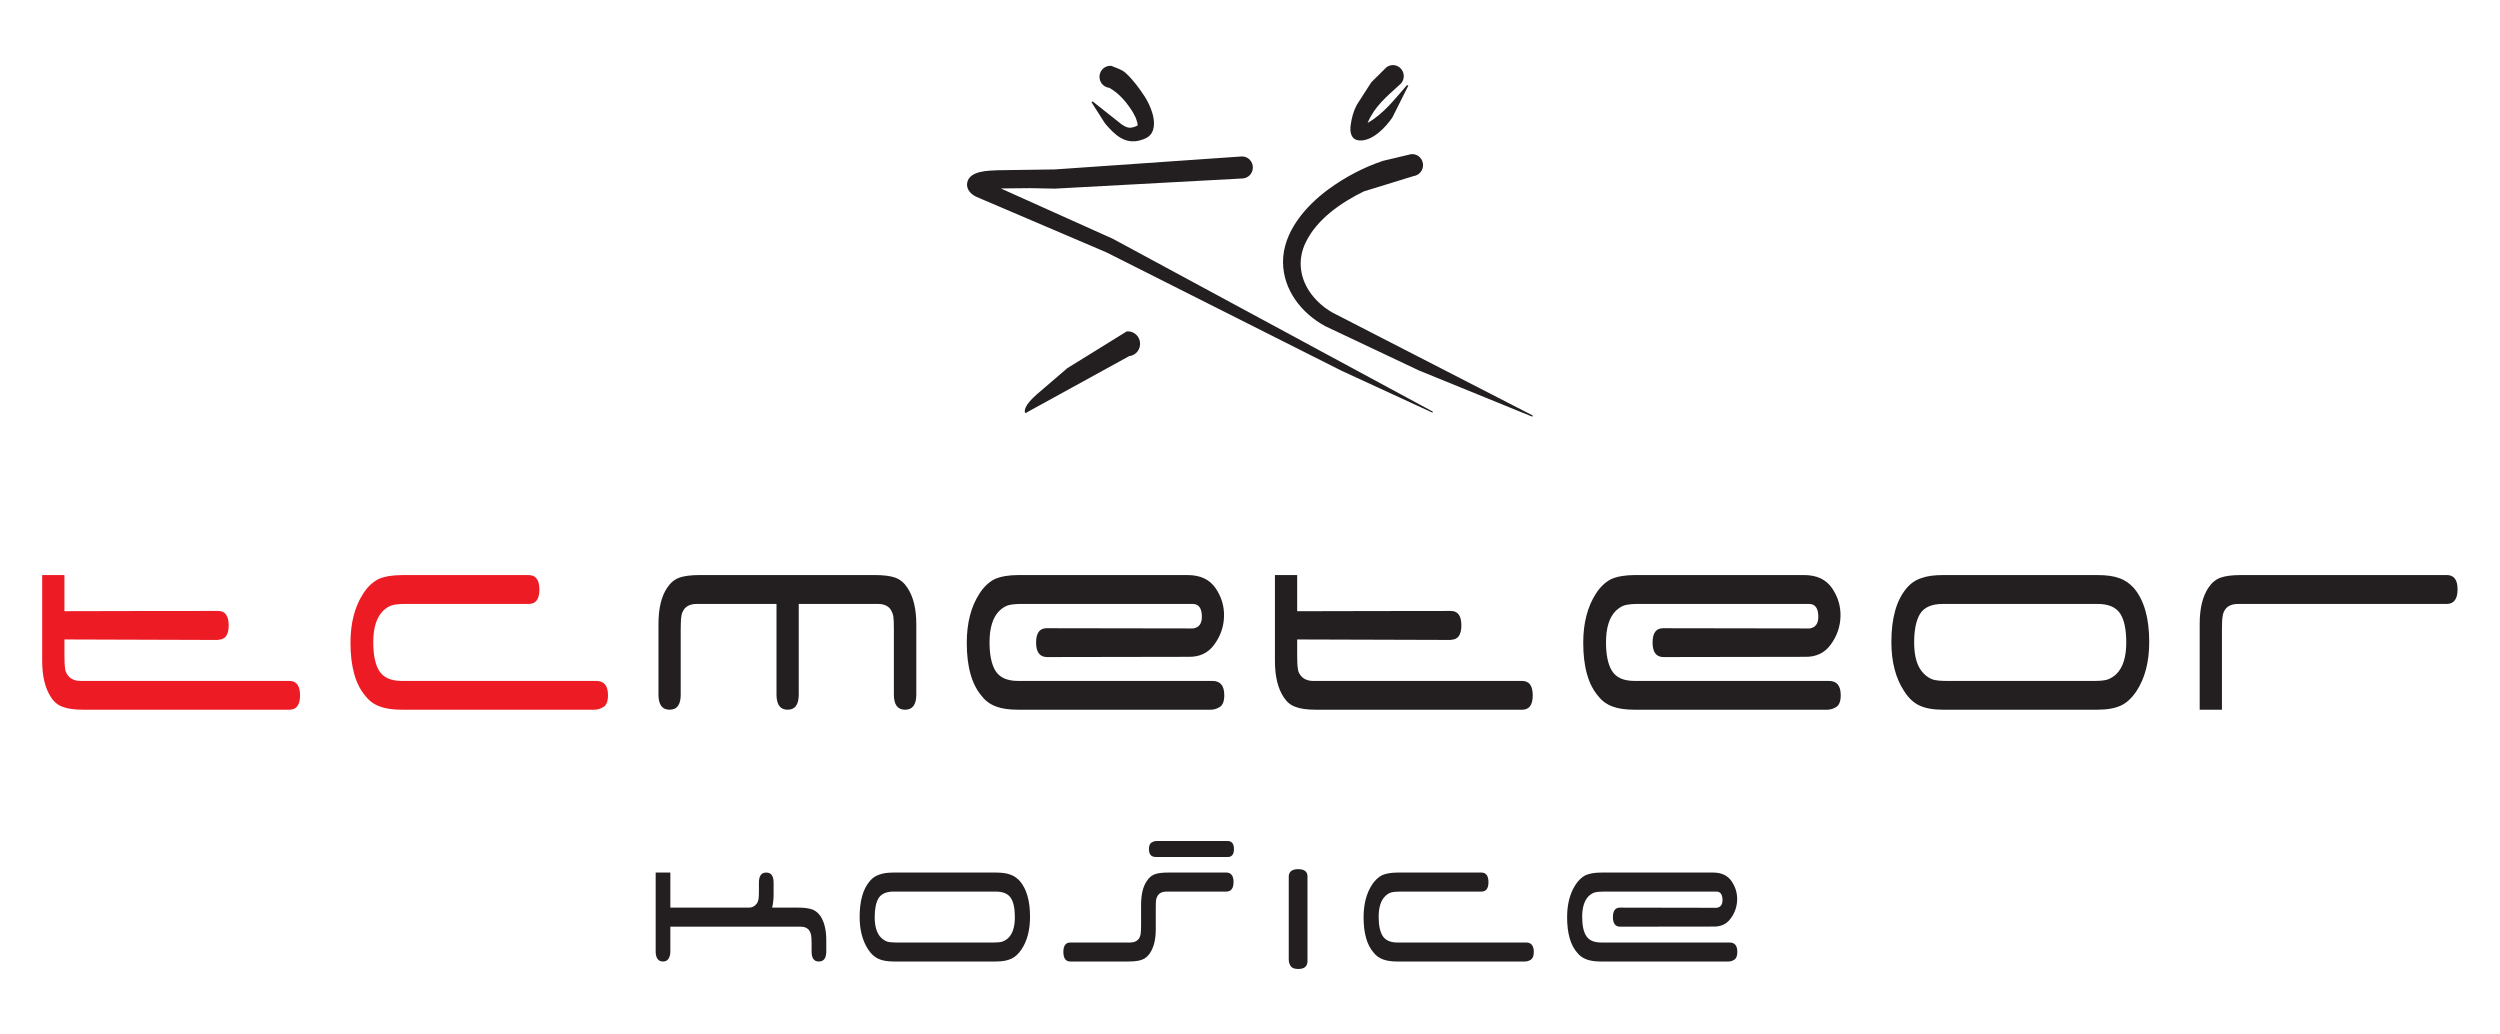 <?xml version="1.0" encoding="UTF-8" standalone="no"?>
<svg
   version="1.1"
   width="292.465pt"
   height="121pt"
   viewBox="0 0 292.465 121"
   id="svg195"
   sodipodi:docname="TC Meteor KE - Logo.svg"
   inkscape:version="1.2.1 (9c6d41e410, 2022-07-14)"
   xmlns:inkscape="http://www.inkscape.org/namespaces/inkscape"
   xmlns:sodipodi="http://sodipodi.sourceforge.net/DTD/sodipodi-0.dtd"
   xmlns="http://www.w3.org/2000/svg"
   xmlns:svg="http://www.w3.org/2000/svg">
  <sodipodi:namedview
     id="namedview197"
     pagecolor="#ffffff"
     bordercolor="#000000"
     borderopacity="0.25"
     inkscape:showpageshadow="2"
     inkscape:pageopacity="0.0"
     inkscape:pagecheckerboard="0"
     inkscape:deskcolor="#d1d1d1"
     inkscape:document-units="pt"
     showgrid="false"
     inkscape:zoom="2.3547881"
     inkscape:cx="160.73633"
     inkscape:cy="155.21566"
     inkscape:window-width="1920"
     inkscape:window-height="1051"
     inkscape:window-x="-9"
     inkscape:window-y="-9"
     inkscape:window-maximized="1"
     inkscape:current-layer="svg195" />
  <defs
     id="defs186">
    <clipPath
       id="clip_0">
      <path
         transform="matrix(1,0,0,-1,0,283.465)"
         d="M 0,283.465 H 283.465 V 0 H 0 Z"
         id="path183" />
    </clipPath>
  </defs>
  <g
     id="layer_1"
     data-name=""
     transform="matrix(1.401,0,0,1.401,-52.35,-138.083)"
     style="stroke-width:0.714">
    <g
       clip-path="url(#clip_0)"
       id="g192"
       style="stroke-width:0.714">
      <path
         transform="matrix(1,0,0,-1,55.032,155.419)"
         d="M 0,0 V 0 H 6.5 C 7.093,0 7.388,-0.4 7.388,-1.208 7.388,-2.001 7.093,-2.404 6.5,-2.404 H 0.442 0 -3.428 -10.686 c -0.771,0 -1.346,0.082 -1.727,0.235 -0.403,0.132 -0.732,0.4 -0.988,0.799 -0.493,0.735 -0.743,1.75 -0.743,3.05 v 7.157 h 1.858 V 5.824 c 1.659,0 3.794,0.006 6.411,0.014 2.622,0.005 4.762,0.005 6.421,0.005 0.588,0 0.883,-0.4 0.883,-1.207 0,-0.781 -0.279,-1.18 -0.841,-1.193 V 3.421 H 0.546 L -12.286,3.462 V 2.173 c 0,-0.572 0.021,-0.953 0.058,-1.133 0.016,-0.214 0.093,-0.401 0.226,-0.567 C -11.774,0.159 -11.412,0 -10.929,0 h 2.18 3.963 2.767 -1.409 z m 19.019,0 h 3.413 -1.105 3.27 4.599 2.893 c 0.676,0.013 1.013,-0.381 1.013,-1.189 0,-0.499 -0.122,-0.82 -0.366,-0.98 -0.238,-0.153 -0.501,-0.235 -0.774,-0.235 h -9.53 -3.413 -0.445 -2.657 c -0.77,0 -1.381,0.086 -1.829,0.254 -0.506,0.181 -0.911,0.468 -1.213,0.861 -0.849,0.967 -1.275,2.455 -1.275,4.477 0,1.643 0.353,3.009 1.06,4.103 0.36,0.562 0.789,0.966 1.282,1.215 0.499,0.218 1.156,0.331 1.975,0.331 h 10.574 0.043 c 0.561,-0.026 0.84,-0.431 0.84,-1.212 0,-0.793 -0.295,-1.196 -0.883,-1.196 H 26.417 26.358 16.176 C 15.699,6.429 15.328,6.391 15.058,6.316 14.811,6.238 14.565,6.083 14.332,5.862 13.775,5.316 13.502,4.437 13.502,3.229 13.502,2.173 13.669,1.374 14,0.839 14.35,0.278 14.981,0 15.887,0"
         fill="#ed1c24"
         id="path188"
         style="stroke-width:0.594" />
      <path
         transform="matrix(1,0,0,-1,108.294,148.99)"
         d="m 0,0 h -2.114 -2.117 0.567 -0.567 V -7.523 -7.55 -7.564 c 0,-0.848 -0.308,-1.269 -0.928,-1.269 -0.618,0 -0.93,0.421 -0.93,1.269 V 0 h -0.619 0.619 -2.3 -2.226 -0.933 -0.828 -0.356 c -0.493,0 -0.855,-0.146 -1.073,-0.446 -0.132,-0.194 -0.209,-0.394 -0.225,-0.589 -0.039,-0.178 -0.058,-0.55 -0.058,-1.112 v -1.31 -2.368 -1.719 c 0.01,-0.862 -0.302,-1.289 -0.93,-1.289 -0.62,0 -0.927,0.421 -0.927,1.269 v 0.014 0.006 5.865 c 0,1.32 0.248,2.333 0.739,3.048 0.26,0.394 0.588,0.667 0.991,0.821 0.4,0.146 0.978,0.221 1.727,0.221 h 0.94 6.318 0.1 6.317 0.94 C 2.858,2.411 3.434,2.336 3.845,2.19 4.245,2.036 4.571,1.763 4.83,1.369 5.331,0.628 5.585,-0.387 5.585,-1.679 V -7.544 -7.55 -7.564 c 0,-0.848 -0.31,-1.269 -0.94,-1.269 -0.62,0 -0.933,0.421 -0.933,1.269 v 0.014 0.006 1.719 2.368 1.31 c 0,0.545 -0.013,0.924 -0.045,1.112 C 3.625,-0.812 3.542,-0.621 3.429,-0.446 3.211,-0.146 2.854,0 2.371,0 H 1.993 1.171 Z m 45.928,43.338 c -1.044,-0.954 -2.077,-1.796 -2.642,-3.135 l -0.01,-0.033 c 1.33,0.748 2.289,2.017 3.282,3.152 l 0.114,-0.038 -1.337,-2.668 c -0.557,-0.815 -1.672,-2.006 -2.774,-1.911 -0.705,0.058 -0.787,0.747 -0.702,1.306 0.09,0.605 0.224,1.115 0.506,1.661 l 1.216,1.89 1.263,1.251 c 0.398,0.304 0.965,0.221 1.264,-0.187 0.3,-0.405 0.221,-0.983 -0.18,-1.288 m 18.903,-71.609 h 2.257 -0.731 2.162 3.038 1.914 c 0.446,0.009 0.67,-0.251 0.67,-0.785 0,-0.33 -0.082,-0.54 -0.244,-0.648 -0.156,-0.103 -0.331,-0.154 -0.511,-0.154 h -6.298 -2.257 -0.302 -1.746 c -0.509,0 -0.911,0.057 -1.209,0.168 -0.334,0.121 -0.604,0.31 -0.803,0.569 -0.559,0.64 -0.842,1.621 -0.842,2.96 0,1.082 0.233,1.987 0.699,2.708 0.241,0.372 0.524,0.641 0.848,0.805 0.331,0.143 0.764,0.218 1.307,0.218 h 1.51 2.718 2.759 0.028 2.322 c 0.699,0 1.211,-0.239 1.539,-0.718 0.326,-0.475 0.485,-1.001 0.469,-1.563 -0.015,-0.56 -0.193,-1.081 -0.536,-1.547 -0.339,-0.472 -0.823,-0.7 -1.444,-0.681 L 64.34,-26.95 h -0.031 c -0.368,0.025 -0.555,0.292 -0.555,0.799 0,0.525 0.197,0.792 0.586,0.792 h 0.037 0.05 l 7.994,-0.014 c 0.34,0.046 0.501,0.287 0.483,0.707 -0.019,0.421 -0.183,0.638 -0.49,0.646 h -2.56 -0.048 -0.036 -0.048 -0.037 -0.408 -2.266 1.256 -1.113 -1.91 -1.111 -1.181 c -0.312,0 -0.559,-0.027 -0.737,-0.076 -0.165,-0.053 -0.325,-0.153 -0.479,-0.299 -0.368,-0.359 -0.549,-0.943 -0.549,-1.739 0,-0.697 0.109,-1.229 0.332,-1.58 0.23,-0.372 0.646,-0.557 1.245,-0.557 z m -16.993,0 h 2.255 -0.731 2.162 3.04 1.912 c 0.447,0.009 0.671,-0.251 0.671,-0.785 0,-0.33 -0.082,-0.54 -0.244,-0.648 -0.157,-0.103 -0.331,-0.154 -0.514,-0.154 h -6.296 -2.255 -0.294 -1.756 c -0.509,0 -0.912,0.057 -1.208,0.168 -0.336,0.121 -0.602,0.31 -0.803,0.569 -0.562,0.64 -0.843,1.621 -0.843,2.96 0,1.082 0.233,1.987 0.699,2.708 0.242,0.372 0.526,0.641 0.851,0.805 0.326,0.143 0.764,0.218 1.304,0.218 h 6.986 0.03 c 0.37,-0.016 0.557,-0.285 0.557,-0.802 0,-0.524 -0.196,-0.788 -0.587,-0.788 h -0.047 -0.04 -6.729 c -0.316,0 -0.559,-0.027 -0.737,-0.076 -0.165,-0.053 -0.326,-0.153 -0.479,-0.299 -0.367,-0.359 -0.549,-0.943 -0.549,-1.739 0,-0.697 0.111,-1.229 0.328,-1.58 0.23,-0.372 0.649,-0.557 1.249,-0.557 z m -11.152,5.526 v 0.008 0.022 c 0.03,0.375 0.292,0.569 0.787,0.569 0.501,0 0.761,-0.194 0.777,-0.569 v -7.095 c 0,-0.447 -0.251,-0.672 -0.777,-0.672 -0.307,0 -0.521,0.081 -0.628,0.241 -0.1,0.162 -0.159,0.334 -0.159,0.521 z m -5.084,2.949 h 0.008 0.015 c 0.324,-0.022 0.485,-0.246 0.485,-0.673 0,-0.424 -0.161,-0.648 -0.485,-0.661 h -6.041 c -0.381,0 -0.572,0.213 -0.572,0.661 0,0.265 0.067,0.449 0.204,0.537 0.136,0.087 0.283,0.136 0.44,0.136 z m -0.101,-2.634 v 0 h 0.029 c 0.368,-0.035 0.546,-0.299 0.546,-0.787 0,-0.536 -0.206,-0.803 -0.62,-0.803 h -0.252 -0.307 0.548 0.003 0.008 -1.338 -1.606 -1.383 -0.66 c -0.323,0 -0.553,-0.097 -0.699,-0.294 -0.082,-0.116 -0.135,-0.246 -0.161,-0.39 -0.019,-0.129 -0.027,-0.375 -0.027,-0.736 v -1.734 c 0,-0.831 -0.162,-1.496 -0.493,-1.998 -0.185,-0.267 -0.406,-0.443 -0.649,-0.532 -0.265,-0.103 -0.647,-0.154 -1.142,-0.154 h -4.224 -0.62 -0.01 c -0.382,0 -0.578,0.268 -0.578,0.802 0,0.524 0.198,0.785 0.588,0.785 h 0.013 0.032 0.254 0.321 -0.564 -0.011 1.307 1.597 1.384 0.667 c 0.323,0 0.559,0.105 0.711,0.314 0.07,0.092 0.118,0.216 0.15,0.373 0.027,0.191 0.04,0.437 0.04,0.753 v 0.848 0.854 c 0,0.871 0.162,1.541 0.49,2.01 0.17,0.263 0.387,0.444 0.653,0.547 0.264,0.096 0.641,0.142 1.13,0.142 h 4.269 z M 10.55,-29.858 H 5.375 3.707 c -0.549,0 -0.986,0.078 -1.307,0.235 -0.317,0.143 -0.604,0.408 -0.85,0.796 -0.464,0.716 -0.696,1.618 -0.696,2.703 0,1.323 0.28,2.315 0.842,2.973 0.217,0.262 0.485,0.449 0.8,0.549 0.297,0.116 0.702,0.172 1.211,0.172 h 1.668 2.54 0.098 2.537 1.67 c 0.514,0 0.92,-0.056 1.218,-0.172 0.298,-0.1 0.565,-0.287 0.803,-0.549 0.562,-0.667 0.841,-1.655 0.841,-2.973 0,-1.085 -0.231,-1.987 -0.697,-2.703 -0.265,-0.391 -0.551,-0.662 -0.859,-0.796 -0.32,-0.157 -0.758,-0.235 -1.306,-0.235 z M 5.375,-24.02 H 3.686 c -0.6,0 -1.016,-0.181 -1.246,-0.542 -0.22,-0.362 -0.329,-0.892 -0.329,-1.589 0,-0.799 0.181,-1.379 0.549,-1.731 0.146,-0.145 0.308,-0.245 0.48,-0.31 0.174,-0.055 0.422,-0.079 0.736,-0.079 h 1.499 5.175 1.513 c 0.313,0 0.554,0.024 0.724,0.079 0.169,0.065 0.337,0.165 0.49,0.31 0.361,0.36 0.538,0.938 0.538,1.731 0,0.713 -0.109,1.246 -0.329,1.589 -0.236,0.361 -0.654,0.542 -1.248,0.542 H 10.55 Z m 16.328,67.115 c 0.821,-0.45 1.475,-1.245 1.971,-2.044 l 0.236,-0.46 0.135,-0.41 0.024,-0.227 -0.154,-0.072 C 23.436,39.688 23.2,39.728 22.728,40.047 l -2.424,1.919 -0.088,-0.075 1.129,-1.769 c 0.811,-0.955 1.648,-1.756 2.921,-1.413 0.394,0.103 0.836,0.297 1.019,0.695 0.423,0.905 -0.154,2.241 -0.647,2.994 -0.46,0.7 -0.962,1.383 -1.576,1.942 -0.332,0.302 -0.782,0.412 -1.192,0.591 -0.495,0.047 -0.938,-0.324 -0.984,-0.832 -0.047,-0.505 0.319,-0.955 0.817,-1.004 M 23.356,20.69 14.92,16.054 14.761,15.957 h -0.098 c -0.151,0.543 0.678,1.255 0.978,1.538 l 2.556,2.193 4.955,3.067 c 0.559,0.057 1.06,-0.359 1.115,-0.928 0.056,-0.573 -0.352,-1.08 -0.911,-1.137 m 23.748,15.036 -4.154,-1.28 c -1.878,-0.927 -3.895,-2.287 -4.852,-4.262 -0.718,-1.482 -0.485,-3.067 0.509,-4.36 0.467,-0.608 1.055,-1.108 1.715,-1.488 l 16.734,-8.598 -0.031,-0.103 -9.46,3.856 -7.839,3.707 c -1.951,1.057 -3.509,3.003 -3.519,5.347 -0.011,2.509 1.9,4.685 3.764,6.058 1.4,1.028 2.952,1.85 4.59,2.397 l 2.329,0.554 c 0.495,0.061 0.943,-0.3 1.004,-0.804 0.059,-0.503 -0.294,-0.963 -0.79,-1.024 M 32.784,35.525 17.151,34.678 15.084,34.719 12.641,34.694 21.997,30.49 48.72,16.057 48.684,15.973 41.08,19.478 21.47,29.353 10.601,33.995 c -0.464,0.21 -0.88,0.653 -0.76,1.204 0.212,0.996 1.796,0.972 2.503,1.015 l 4.807,0.068 15.633,1.086 c 0.501,0 0.904,-0.411 0.904,-0.924 0,-0.505 -0.403,-0.919 -0.904,-0.919 m -48.962,-64.621 v 0.075 6.591 h 1.226 v -2.929 h 0.62 0.294 2.266 3.401 c 0.25,0.003 0.456,0.113 0.621,0.321 0.08,0.1 0.129,0.232 0.161,0.386 0.022,0.13 0.032,0.375 0.032,0.737 v 0.633 0.008 0.005 c 0,0.559 0.202,0.839 0.612,0.839 0.408,0 0.615,-0.28 0.615,-0.839 v -0.005 -0.008 -0.946 c 0,-0.442 -0.042,-0.823 -0.124,-1.131 h 2.236 c 0.459,0 0.843,-0.054 1.142,-0.16 0.254,-0.102 0.471,-0.283 0.654,-0.542 0.326,-0.491 0.49,-1.161 0.49,-2.015 v -0.931 -0.003 -0.011 c 0,-0.559 -0.212,-0.837 -0.623,-0.837 -0.403,0 -0.603,0.278 -0.603,0.837 v 0.011 0.003 0.621 c 0,0.319 -0.013,0.564 -0.041,0.737 -0.029,0.146 -0.081,0.273 -0.158,0.389 -0.148,0.207 -0.387,0.31 -0.697,0.31 h -10.898 v -2.146 c -0.04,-0.506 -0.241,-0.762 -0.615,-0.762 -0.378,0 -0.579,0.256 -0.611,0.762 m 33.395,22.667 h 3.415 -1.108 3.273 4.597 2.894 c 0.675,0.013 1.014,-0.381 1.014,-1.189 0,-0.499 -0.124,-0.82 -0.368,-0.981 -0.239,-0.152 -0.5,-0.234 -0.773,-0.234 h -9.529 -3.415 -0.458 -2.642 c -0.774,0 -1.38,0.086 -1.831,0.254 -0.506,0.181 -0.911,0.468 -1.213,0.861 -0.848,0.967 -1.273,2.455 -1.273,4.477 0,1.639 0.35,3.009 1.057,4.102 0.361,0.562 0.79,0.967 1.283,1.216 0.499,0.218 1.155,0.334 1.977,0.334 h 2.284 4.113 4.175 0.042 3.511 c 1.06,0 1.834,-0.367 2.332,-1.091 0.492,-0.718 0.731,-1.511 0.707,-2.368 C 31.257,-1.893 30.99,-2.679 30.47,-3.387 29.959,-4.102 29.228,-4.442 28.288,-4.416 L 16.47,-4.436 h -0.042 c -0.562,0.042 -0.841,0.447 -0.841,1.214 0,0.794 0.295,1.194 0.883,1.194 h 0.058 0.075 l 12.098,-0.019 c 0.514,0.073 0.757,0.435 0.728,1.074 C 29.405,-0.34 29.156,-0.012 28.687,0 h -3.871 -0.077 -0.05 -0.074 -0.059 -0.614 -3.428 1.902 -1.688 -2.886 -1.684 -1.783 c -0.48,0 -0.849,-0.038 -1.119,-0.113 -0.246,-0.078 -0.493,-0.233 -0.726,-0.452 -0.556,-0.548 -0.829,-1.428 -0.829,-2.638 0,-1.053 0.166,-1.853 0.498,-2.387 0.35,-0.561 0.98,-0.839 1.886,-0.839 z m 32.455,0 v 0 h 6.502 c 0.594,0 0.885,-0.401 0.885,-1.208 0,-0.794 -0.291,-1.196 -0.885,-1.196 h -6.057 -0.445 -3.428 -7.257 c -0.772,0 -1.344,0.082 -1.726,0.234 -0.405,0.133 -0.731,0.404 -0.991,0.8 -0.492,0.735 -0.739,1.75 -0.739,3.049 v 7.161 h 1.858 v -3.019 c 1.655,0 3.794,0.009 6.411,0.014 2.621,0.008 4.762,0.008 6.418,0.008 0.591,0 0.882,-0.4 0.882,-1.207 0,-0.781 -0.278,-1.18 -0.837,-1.196 v -0.017 h -0.045 l -12.829,0.039 v -1.289 c 0,-0.573 0.018,-0.953 0.058,-1.134 0.012,-0.211 0.093,-0.4 0.222,-0.567 0.231,-0.313 0.591,-0.472 1.077,-0.472 h 2.177 3.964 2.766 -1.409 z m 19.022,0 h 3.412 -1.107 3.272 4.6 2.89 c 0.679,0.013 1.015,-0.381 1.015,-1.189 0,-0.499 -0.121,-0.82 -0.365,-0.981 -0.239,-0.152 -0.501,-0.234 -0.777,-0.234 h -9.528 -3.412 -0.459 -2.644 c -0.771,0 -1.381,0.086 -1.831,0.254 -0.507,0.181 -0.909,0.468 -1.213,0.861 -0.848,0.967 -1.272,2.455 -1.272,4.477 0,1.639 0.352,3.009 1.059,4.102 0.361,0.562 0.79,0.967 1.284,1.216 0.495,0.218 1.155,0.334 1.973,0.334 h 2.286 4.11 4.176 0.045 3.51 c 1.061,0 1.834,-0.367 2.332,-1.091 0.493,-0.718 0.732,-1.511 0.707,-2.368 -0.023,-0.845 -0.293,-1.631 -0.81,-2.339 -0.511,-0.715 -1.243,-1.055 -2.186,-1.029 l -11.814,-0.02 h -0.046 c -0.559,0.042 -0.836,0.447 -0.836,1.214 0,0.794 0.29,1.194 0.882,1.194 h 0.057 0.072 l 12.101,-0.019 c 0.511,0.073 0.755,0.435 0.726,1.074 C 80.878,-0.34 80.63,-0.012 80.161,0 h -3.87 -0.076 -0.052 -0.075 -0.057 -0.613 -3.431 1.903 -1.688 -2.886 -1.683 -1.786 C 65.371,0 65,-0.038 64.732,-0.113 64.484,-0.191 64.24,-0.346 64.006,-0.565 63.45,-1.113 63.177,-1.993 63.177,-3.203 c 0,-1.053 0.164,-1.853 0.498,-2.387 0.35,-0.561 0.978,-0.839 1.887,-0.839 z M 93.846,0 h -2.554 c -0.906,0 -1.538,-0.272 -1.889,-0.821 -0.331,-0.546 -0.496,-1.346 -0.496,-2.401 0,-1.214 0.273,-2.087 0.83,-2.621 0.225,-0.222 0.467,-0.374 0.725,-0.468 0.271,-0.081 0.639,-0.118 1.12,-0.118 h 2.264 7.832 2.29 c 0.474,0 0.837,0.037 1.097,0.118 0.257,0.094 0.506,0.246 0.739,0.468 0.546,0.548 0.814,1.423 0.814,2.621 0,1.081 -0.165,1.88 -0.496,2.401 C 105.762,-0.272 105.133,0 104.236,0 h -2.558 z m 7.832,-8.833 h -7.832 -2.524 c -0.829,0 -1.487,0.121 -1.978,0.354 -0.479,0.221 -0.908,0.621 -1.279,1.207 -0.708,1.08 -1.06,2.449 -1.06,4.091 0,2.001 0.427,3.502 1.272,4.496 0.334,0.4 0.739,0.681 1.214,0.834 0.45,0.174 1.062,0.262 1.831,0.262 h 2.524 3.842 0.148 3.842 2.529 c 0.776,0 1.388,-0.088 1.841,-0.262 0.448,-0.153 0.855,-0.434 1.216,-0.834 0.848,-1.007 1.272,-2.501 1.272,-4.496 0,-1.642 -0.353,-3.011 -1.058,-4.091 -0.4,-0.594 -0.834,-0.999 -1.298,-1.207 -0.487,-0.233 -1.144,-0.354 -1.973,-0.354 z M 133.408,0 h -9.942 1.408 -2.765 -3.966 -2.178 c -0.492,0 -0.856,-0.146 -1.076,-0.446 -0.13,-0.194 -0.206,-0.394 -0.222,-0.589 -0.04,-0.178 -0.059,-0.55 -0.059,-1.112 v -6.686 h -1.858 v 7.154 c 0,1.32 0.25,2.333 0.741,3.048 0.259,0.394 0.586,0.667 0.99,0.821 0.4,0.146 0.976,0.221 1.728,0.221 h 7.257 4.957 4.971 c 0.594,0 0.889,-0.402 0.889,-1.196 0,-0.794 -0.295,-1.199 -0.875,-1.215"
         fill="#231f20"
         id="path190"
         style="stroke-width:0.594" />
    </g>
  </g>
</svg>
